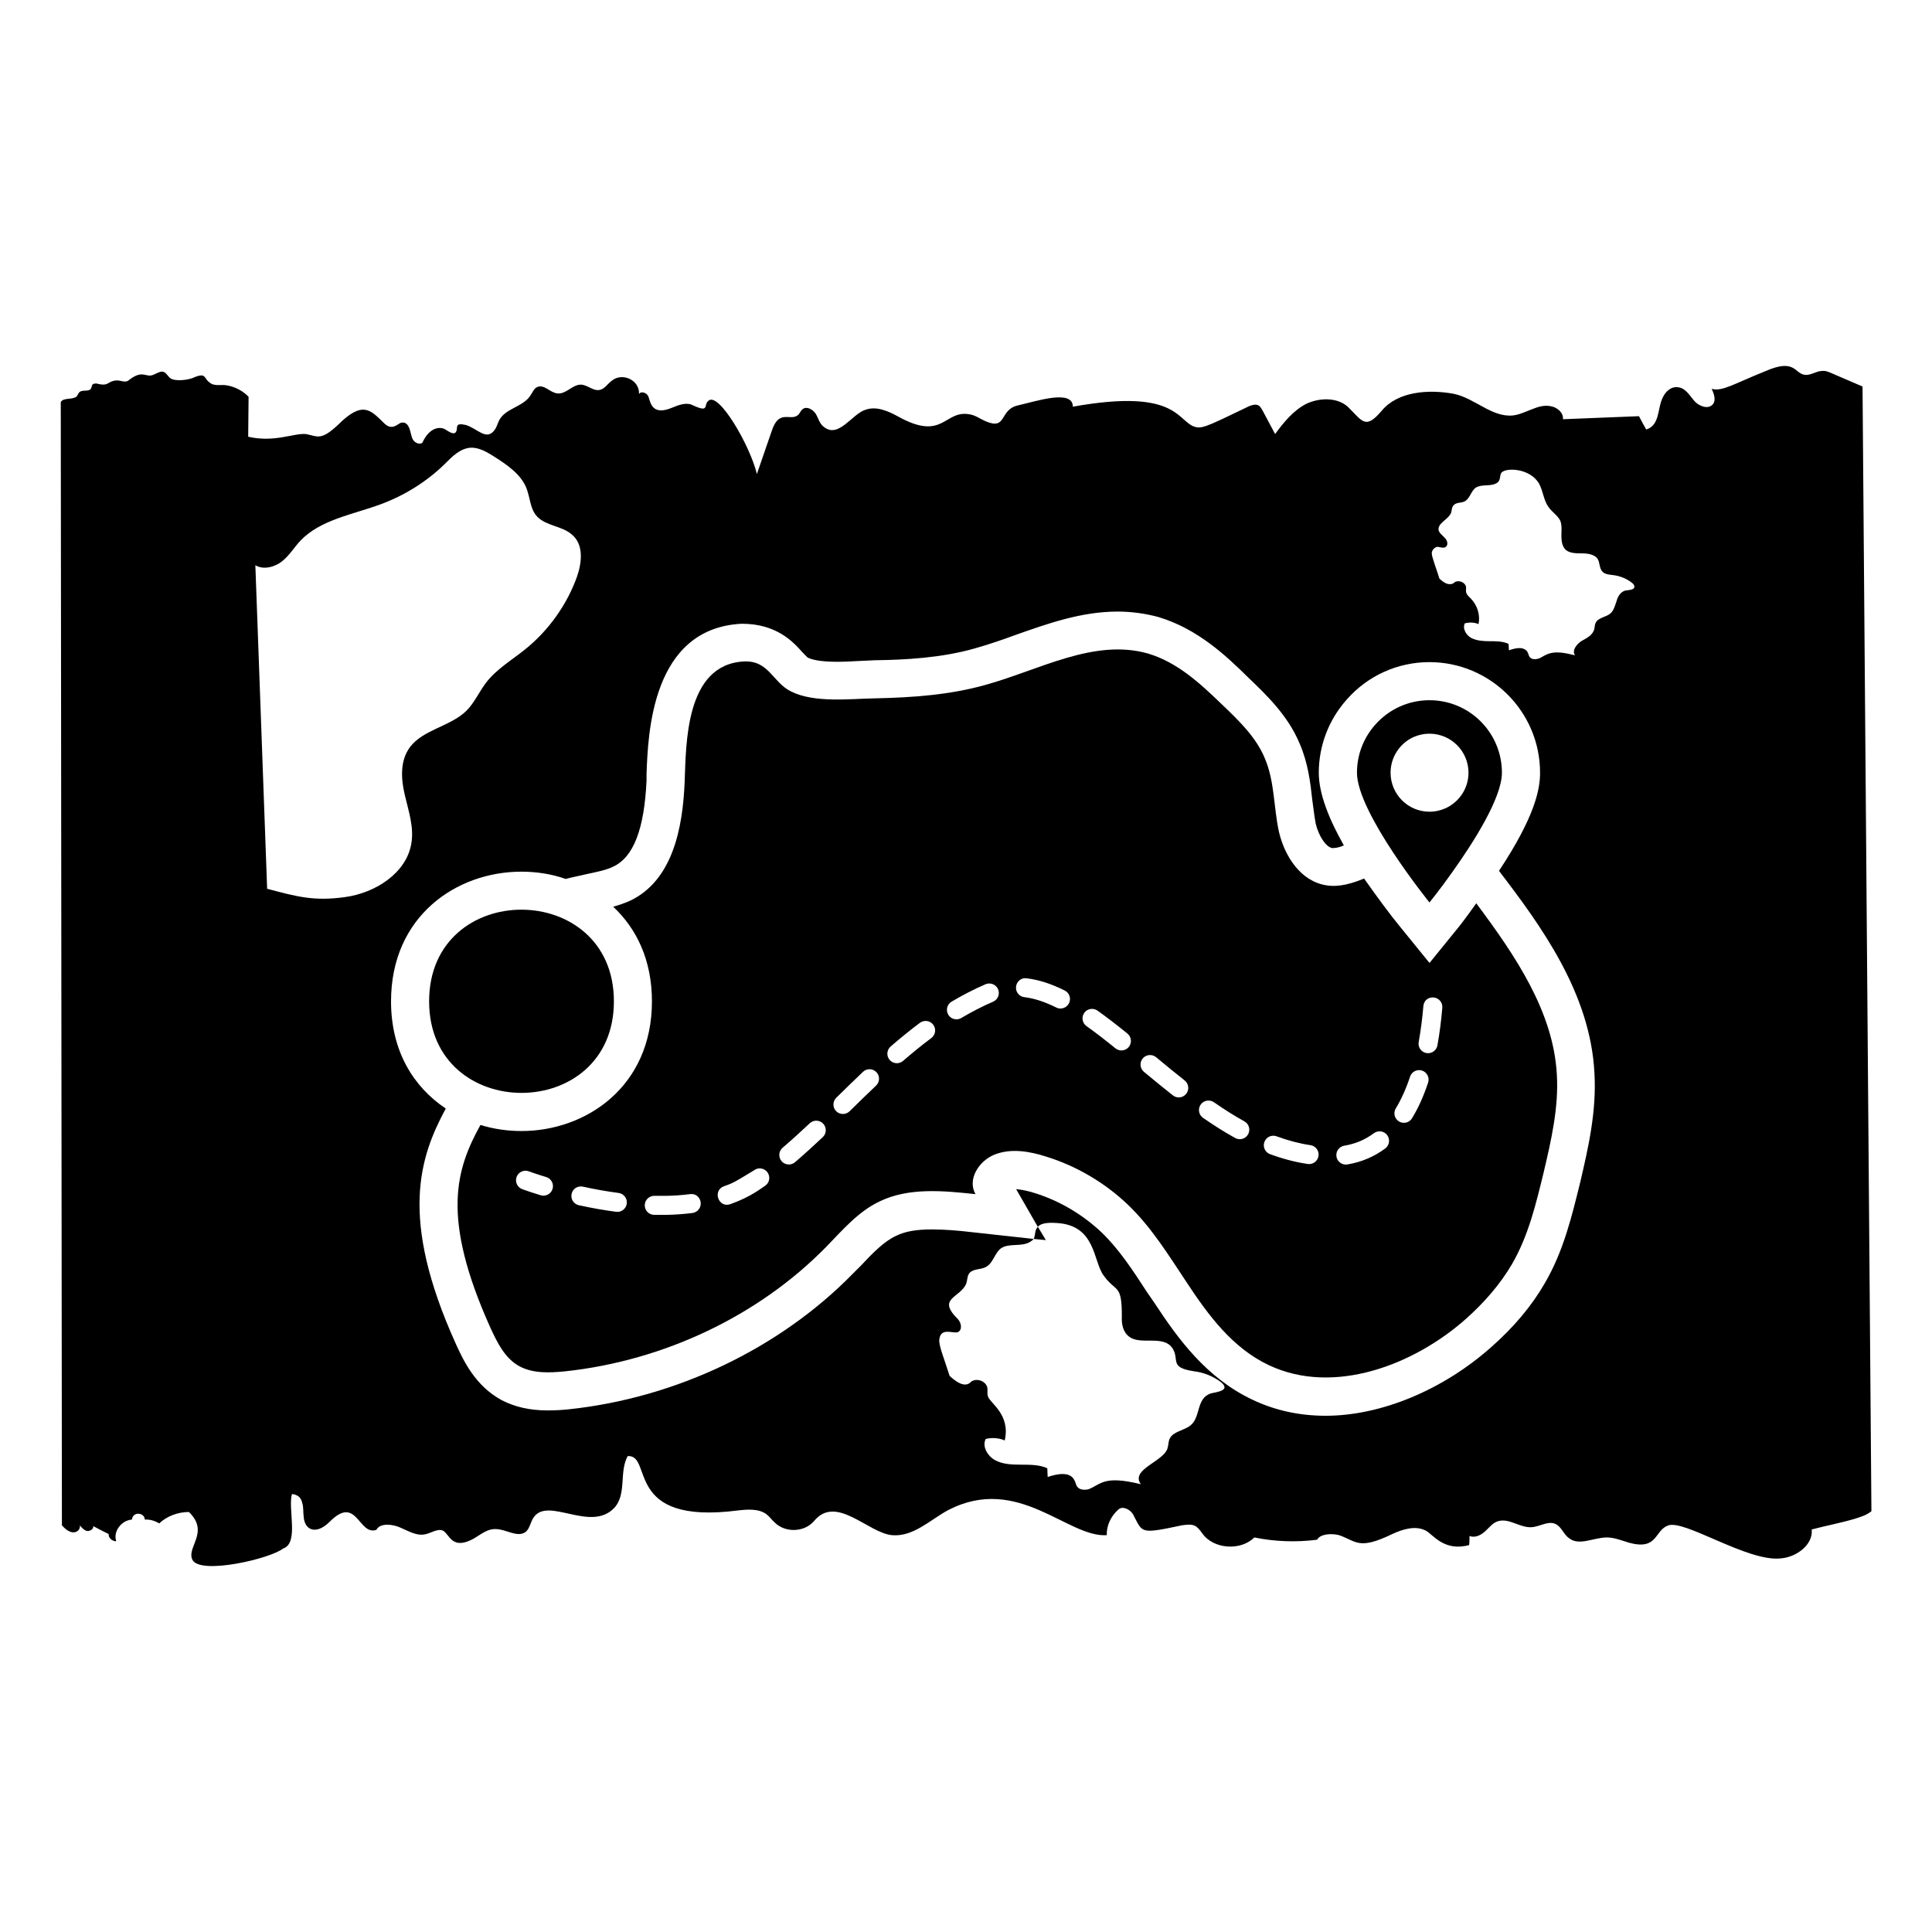 <?xml version="1.0" encoding="UTF-8"?>
<!-- Uploaded to: SVG Find, www.svgrepo.com, Generator: SVG Find Mixer Tools -->
<svg fill="#000000" width="800px" height="800px" version="1.1" viewBox="144 144 512 512" xmlns="http://www.w3.org/2000/svg">
 <g>
  <path d="m637.59 246.43c-2.621-1.109-5.34-2.316-7.961-3.426-0.906-0.402-1.812-0.805-2.719-0.703-1.613 0-3.125 1.309-4.734 1.008-2.621-0.402-2.519-4.332-10.176-1.008-8.566 3.426-11.586 5.543-14.41 4.734 0.707 1.41 1.309 3.324 0.102 4.332-0.805 0.707-2.016 0.605-3.023 0.102-0.707-0.301-1.309-0.805-1.812-1.41-1.211-1.41-2.215-3.223-4.133-3.426-1.812-0.301-3.324 1.109-4.031 2.621-1.512 2.82-0.707 7.457-4.434 8.566-0.707-1.211-1.309-2.418-1.914-3.527-6.75 0.301-13.504 0.504-20.152 0.805 0.203-1.613-1.41-3.125-3.125-3.426-1.715-0.402-3.426 0.102-5.141 0.805-1.613 0.605-3.223 1.41-4.938 1.613-5.644 0.605-10.176-4.637-15.82-5.742-6.648-1.211-14.711-0.605-18.941 4.434-4.434 5.238-5.141 2.82-9.07-1.008-2.82-2.519-7.559-2.418-11.082-0.707-3.426 1.812-5.945 4.938-8.16 7.961-3.426-6.348-3.727-7.356-4.535-7.656-0.805-0.301-1.715 0-2.418 0.301-9.473 4.535-12.09 5.945-13.906 5.543-5.141-1.008-4.133-10.578-32.746-5.441 0-4.734-9.773-1.41-14.711-0.301-4.836 1.211-2.719 6.648-8.465 4.133-1.41-0.605-2.719-1.613-4.231-1.812-6.75-1.211-6.852 7.356-19.043 0.504-2.621-1.41-5.644-2.719-8.465-1.715-3.527 1.008-7.152 7.758-11.082 4.535-1.109-0.805-1.41-2.215-2.117-3.426-0.707-1.109-2.316-2.117-3.426-1.309-0.605 0.402-0.805 1.211-1.309 1.613-2.016 1.715-5.039-1.715-6.953 4.231-1.309 3.828-2.621 7.656-3.93 11.387-1.812-7.559-10.078-21.766-12.797-19.445-1.512 1.109 0.504 3.426-4.434 1.109-1.613-0.707-3.629 0.102-5.34 0.805-5.644 2.316-5.644-2.016-6.246-3.125-0.402-0.906-2.016-1.41-2.418-0.504 0.203-3.828-4.535-5.844-7.254-3.527-1.109 0.805-1.914 2.215-3.223 2.418-1.715 0.301-3.125-1.309-4.836-1.41-2.316-0.102-4.031 2.621-6.348 2.316-1.914-0.203-3.426-2.418-5.238-1.715-1.008 0.402-1.309 1.512-1.914 2.316-1.812 2.82-6.144 3.324-7.961 6.047-0.605 0.906-0.805 2.016-1.41 2.922-2.215 3.223-4.637-0.301-7.758-1.211-2.82-0.605-2.117 0.504-2.418 1.512-0.504 1.613-2.316 0-3.324-0.504-1.613-0.605-4.031 0-5.742 3.727-0.805 0.605-2.117-0.102-2.519-0.906-0.707-1.109-0.605-4.836-3.023-4.434-1.008 0.203-2.418 2.418-4.734 0-3.426-3.324-5.543-5.945-12.09 0.605-4.535 4.231-5.34 3.023-8.465 2.418-3.223-0.301-8.363 2.316-15.316 0.707 0-1.008 0.102-9.473 0.102-10.578-1.211-1.309-3.629-2.922-6.551-3.125-1.309 0-2.922 0.203-3.828-0.707-1.613-1.109-0.707-2.82-4.535-1.109-1.41 0.504-4.637 0.906-5.844 0-1.008-0.805-1.309-2.418-3.324-1.41-0.605 0.203-1.109 0.605-1.812 0.707-1.613 0.203-2.519-1.41-5.945 1.309-0.906 0.703-2.117-0.102-3.223 0-2.519 0.203-1.816 1.715-5.238 0.805-1.512 0-1.008 0.605-1.512 1.41-0.504 0.805-2.117 0.203-2.922 0.805-0.402 0.301-0.504 0.805-0.805 1.211-1.211 1.008-3.527 0.203-4.231 1.512l0.301 297.65c3.023 3.527 5.141 1.211 4.734 0 0.504 0.605 1.109 1.309 1.914 1.512 0.805 0.102 1.914-0.605 1.613-1.309 1.309 0.707 2.719 1.41 4.133 2.117-0.102 1.008 0.906 1.914 2.016 1.914-0.906-2.519 1.309-5.543 4.133-5.742 0.301-2.316 3.426-1.812 3.426 0 1.309-0.102 2.617 0.301 3.828 1.008 2.016-1.914 4.938-3.023 7.859-3.023 5.644 5.441-0.906 9.473 1.008 12.797 2.316 3.828 20.555-0.402 23.98-3.125 4.231-1.41 1.211-10.48 2.316-14.41 0.402 0 0.805 0.102 1.211 0.301 0.805 0.301 1.309 1.109 1.512 2.016 0.402 1.211 0.203 2.519 0.402 3.727 0.203 3.324 3.125 5.039 6.953 1.211 7.152-7.152 7.559 3.828 12.293 2.215 1.008-1.914 4.332-1.512 6.348-0.605 2.117 0.906 4.231 2.215 6.449 1.812 1.715-0.301 3.324-1.613 4.836-1.008 1.812 0.906 2.316 5.441 8.363 2.016 1.812-1.109 3.527-2.519 5.644-2.418 2.719 0 5.644 2.316 7.859 0.805 1.211-0.906 1.309-2.719 2.215-3.93 3.828-5.543 15.113 4.133 21.363-2.519 3.324-3.629 1.211-9.473 3.527-13.703 6.852-0.402-1.309 18.34 29.223 14.41 2.621-0.301 5.543-0.504 7.559 1.008 0.805 0.605 1.41 1.512 2.215 2.215 2.621 2.621 7.656 2.719 10.379-0.402 5.844-7.152 14.309 3.125 20.656 3.727 5.644 0.504 10.078-4.031 14.914-6.648 18.539-9.574 31.641 7.356 42.02 6.648-0.102-2.519 1.109-5.039 3.023-6.75 1.109-1.109 3.125-0.102 3.93 1.211 2.621 4.938 1.613 5.34 13 2.922 3.324-0.504 3.828 0.102 5.34 2.117 2.922 4.231 10.176 4.734 13.805 1.109 5.441 1.109 11.082 1.309 16.625 0.605 0.906-1.613 3.93-1.715 5.844-1.211 4.637 1.613 5.141 4.031 14.105-0.301 2.82-1.309 6.144-2.316 8.867-0.906 1.914 1.008 4.836 5.644 11.488 3.828 0.102-0.805 0.102-1.613 0.102-2.418 1.41 0.605 3.023-0.203 4.133-1.211 1.109-1.008 2.016-2.316 3.527-2.719 2.922-0.805 5.742 1.812 8.766 1.613 2.117-0.102 4.332-1.715 6.246-0.906 1.715 0.707 2.215 2.82 3.727 3.828 2.621 2.117 6.551-0.203 9.977-0.203 2.016 0 3.93 0.805 5.945 1.41 7.559 2.016 6.648-3.125 10.176-4.535 4.231-1.914 21.262 9.773 30.129 8.664 4.231-0.402 8.465-3.727 8.062-7.656 3.828-1.008 7.656-1.715 11.387-2.82 1.613-0.504 3.223-1.008 4.434-2.016zm-402.24 135.32c-8.16 1.109-12.594-0.102-20.555-2.215l-3.125-85.75c2.117 1.309 5.141 0.504 7.055-1.008 2.016-1.613 3.223-3.727 4.938-5.543 5.34-5.543 13.805-6.852 21.16-9.574 6.348-2.316 12.293-6.047 17.027-10.68 1.914-1.914 4.031-4.133 6.852-4.332 2.316-0.102 4.434 1.211 6.348 2.418 3.324 2.117 6.852 4.535 8.363 8.062 1.109 2.617 1.008 5.844 3.023 7.859 2.418 2.418 6.551 2.418 9.07 4.637 3.223 2.621 2.719 7.356 1.41 11.184-2.621 7.356-7.457 14.207-13.703 19.246-3.629 2.922-7.758 5.34-10.48 8.969-1.812 2.418-3.023 5.238-5.141 7.356-4.231 4.133-11.387 4.938-14.914 9.574-2.719 3.629-2.418 8.465-1.41 12.695 1.008 4.332 2.519 8.664 1.715 13-1.312 7.652-9.371 12.992-17.633 14.102zm327.47 75.371c-2.215 8.969-4.434 18.438-9.473 27.004-3.426 5.945-8.16 11.586-14.105 16.828-12.797 11.387-29.223 18.238-43.934 18.238-6.953 0-13.402-1.41-19.348-4.231-12.191-5.742-19.75-16.121-25.895-25.492l-2.016-2.922c-3.93-6.047-7.559-11.586-12.191-16.02-5.039-4.734-11.184-8.363-17.734-10.379-1.914-0.605-3.527-0.906-4.836-1.008l5.742 9.977c0.707-0.805 2.117-1.211 5.039-1.008 10.379 0.605 9.574 10.078 12.395 13.906 3.324 4.637 4.836 2.016 4.836 10.781-0.102 1.914 0.203 4.031 1.812 5.34 3.023 2.519 9.07-0.504 11.586 3.125 2.016 3.125-1.008 5.141 5.742 6.144 2.519 0.301 5.039 1.309 7.055 2.82 2.719 2.215-0.707 2.621-2.519 3.023-4.031 1.211-2.719 6.246-5.441 8.465-1.715 1.41-4.637 1.613-5.543 3.527-0.402 0.805-0.301 1.715-0.605 2.621-1.109 3.527-9.875 5.543-7.055 9.473-9.875-2.418-10.48 0-13.805 1.309-1.008 0.301-2.418 0.203-3.023-0.605-0.402-0.504-0.402-1.109-0.707-1.613-1.109-2.621-4.734-1.816-7.152-1.008 0-0.707-0.102-1.512-0.102-2.316-4.231-1.914-9.574 0.102-13.805-2.117-2.016-1.109-3.527-3.629-2.519-5.644 1.613-0.402 3.527-0.301 5.039 0.402 1.613-6.953-4.031-9.977-4.434-11.688-0.301-0.707 0-1.613-0.203-2.418-0.402-1.613-2.719-2.519-4.231-1.512-1.715 2.016-4.434-0.301-5.742-1.512-1.309-4.231-2.922-8.062-2.719-9.574 0.301-3.426 3.727-1.512 4.938-2.016 1.211-0.605 0.906-2.418 0-3.426-5.742-5.644 0.605-5.543 2.215-9.473 0.301-0.906 0.203-1.914 0.805-2.719 1.008-1.211 3.023-0.906 4.332-1.613 2.016-1.008 2.316-3.727 4.133-5.039 2.316-1.41 5.441-0.203 7.758-1.715 0.301-0.203 0.605-0.402 0.805-0.707l-16.523-1.812c-3.426-0.402-6.953-0.707-10.48-0.707-4.031 0-7.055 0.504-9.473 1.715-3.223 1.512-6.047 4.434-9.371 7.961l-2.117 2.117c-19.348 19.75-46.754 32.848-75.168 35.871-1.914 0.203-3.727 0.301-5.644 0.301-4.734 0-8.664-0.906-12.191-2.719-7.055-3.828-10.176-10.578-12.191-15.012-15.012-33.25-9.574-49.375-2.621-62.27-8.465-5.644-14.508-15.113-14.508-28.414 0-22.57 17.332-34.359 34.562-34.359 3.93 0 7.961 0.605 11.688 1.914h0.102c1.812-0.504 3.629-0.805 5.238-1.211 2.82-0.605 5.441-1.109 7.254-2.016 5.441-2.519 8.262-9.977 8.867-22.773v-1.812c0.402-10.578 1.309-38.594 25.191-39.801h0.102c9.168 0 13.602 4.836 15.922 7.457 0.504 0.504 1.211 1.309 1.512 1.512 1.008 0.504 3.125 1.109 7.758 1.109 1.914 0 3.828-0.102 5.644-0.203 1.512-0.102 3.023-0.102 4.332-0.203 8.062-0.102 17.633-0.605 26.5-3.125 3.527-1.008 7.152-2.215 10.68-3.527 8.566-3.023 17.531-6.246 27.207-6.246 3.629 0 7.254 0.504 10.68 1.41 10.578 3.125 18.238 10.48 23.781 15.922 4.938 4.734 10.68 10.176 13.805 17.734 2.215 5.137 2.82 10.277 3.324 14.914 0.301 2.016 0.504 4.133 0.906 6.246 0.805 3.324 2.719 6.144 4.332 6.449h0.102c0.906 0 1.914-0.203 3.023-0.707-3.828-6.75-6.648-13.602-6.648-19.246 0-7.152 2.621-14.008 7.356-19.348 5.543-6.348 13.504-9.977 21.965-9.977 16.121 0 29.32 13.098 29.32 29.32 0 4.231-1.211 11.387-10.883 25.996 11.082 14.508 24.184 32.344 25.289 53.504 0.621 10.285-1.699 20.16-3.715 28.824zm11.789-156.59c-1.211 0.402-1.914 1.613-2.215 2.82-0.402 1.109-0.707 2.418-1.613 3.223-1.211 1.008-3.324 1.109-3.93 2.519-0.301 0.605-0.203 1.211-0.402 1.816-0.504 1.512-2.016 2.215-3.426 3.023-1.309 0.906-2.519 2.519-1.613 3.727-2.621-0.605-5.34-1.309-7.758-0.102-0.707 0.301-1.309 0.805-2.016 1.008-0.805 0.203-1.715 0.203-2.215-0.402-0.301-0.301-0.301-0.805-0.504-1.109-0.301-0.906-1.309-1.309-2.215-1.309-1.008 0-2.016 0.301-2.82 0.605 0-0.504-0.102-1.109-0.102-1.715-1.512-0.707-3.223-0.707-4.938-0.707-1.613 0-3.426-0.102-4.836-0.805-1.41-0.707-2.519-2.519-1.812-3.93 1.109-0.301 2.519-0.301 3.629 0.203 0.504-2.418-0.301-5.039-2.117-6.852-0.402-0.402-0.906-0.805-1.109-1.41-0.203-0.504 0-1.109-0.102-1.715-0.301-1.109-1.914-1.812-3.023-1.109-0.504 0.605-1.512 0.605-2.215 0.301-0.707-0.301-1.309-0.805-1.812-1.309-0.504-1.715-1.109-3.223-1.613-4.938-0.203-0.605-0.402-1.211-0.402-1.914 0.102-0.605 0.605-1.309 1.309-1.512 0.707-0.102 1.512 0.402 2.215 0.102 0.906-0.402 0.707-1.715 0-2.418-0.605-0.707-1.512-1.309-1.715-2.117-0.301-1.914 2.621-2.82 3.324-4.637 0.203-0.605 0.102-1.309 0.605-1.914 0.707-0.906 2.117-0.605 3.023-1.109 1.41-0.805 1.613-2.719 2.922-3.629 1.715-1.008 3.93-0.203 5.543-1.211 1.211-0.707 0.605-2.016 1.309-2.82 1.309-1.309 7.457-1.109 9.875 2.922 1.109 2.016 1.211 4.434 2.519 6.246 0.906 1.309 2.418 2.215 3.125 3.629 0.504 1.309 0.301 2.719 0.301 4.031 0 1.41 0.203 2.922 1.309 3.828 1.109 0.805 2.719 0.805 4.231 0.805s3.223 0.301 4.031 1.41c0.707 1.109 0.402 2.617 1.41 3.527 0.605 0.605 1.715 0.707 2.621 0.805 1.812 0.203 3.629 0.906 5.039 2.016 0.402 0.301 0.707 0.605 0.707 1.109-0.102 0.918-1.613 0.816-2.523 1.016z"/>
  <path d="m421.16 472.64-2.117-3.527c-0.906 0.906-0.605 2.215-1.109 3.223z"/>
  <path d="m530.69 389.52-7.859 9.672-7.859-9.672c-2.418-2.922-5.844-7.559-9.473-12.695-3.223 1.309-6.551 2.316-9.875 1.812-6.953-1.008-11.184-7.758-12.695-14.207-1.41-6.449-1.109-13.301-3.727-19.445-2.316-5.644-6.953-10.078-11.488-14.41-5.644-5.441-11.688-11.082-19.547-13.402-14.309-4.031-28.816 4.434-43.125 8.363-9.371 2.621-19.246 3.324-29.02 3.527-6.648 0.102-16.121 1.309-22.371-1.812-4.938-2.418-5.844-8.262-12.496-7.961-15.617 0.805-15.316 21.965-15.719 32.043-0.504 11.992-3.125 26.098-14.609 31.438-1.41 0.605-2.82 1.109-4.332 1.512 6.25 5.844 10.277 14.207 10.277 25.09 0 22.57-17.434 34.359-34.562 34.359-3.629 0-7.356-0.504-10.883-1.613-6.449 11.688-10.578 24.383 2.621 53.707 1.812 3.93 3.828 8.16 7.758 10.277 3.629 1.914 7.961 1.715 12.09 1.309 26.199-2.82 51.188-14.711 69.023-32.848 4.434-4.535 8.566-9.473 14.309-12.191 7.758-3.727 16.828-2.82 25.391-1.914-2.215-3.828 0.805-8.766 5.039-10.48 4.332-1.715 9.168-0.906 13.602 0.504 8.16 2.519 15.617 6.953 21.664 12.695 6.348 6.047 10.883 13.504 15.719 20.758 5.644 8.566 12.09 17.332 21.766 21.867 17.129 8.062 38.391 0 52.297-12.395 4.734-4.231 8.969-9.07 12.09-14.41 4.332-7.457 6.348-15.922 8.363-24.184 2.016-8.566 4.031-17.23 3.527-25.996-0.906-16.727-10.984-31.539-21.363-45.441-2.617 3.727-4.531 6.144-4.531 6.144zm-243.41 71.234c-3.082-0.941-4.898-1.617-4.898-1.617-1.297-0.492-1.957-1.945-1.477-3.242 0.492-1.309 1.93-1.973 3.246-1.48 0.039 0.016 1.73 0.648 4.606 1.52 1.328 0.402 2.078 1.816 1.672 3.144-0.41 1.34-1.816 2.074-3.148 1.676zm19.996 4.387c-3.199-0.422-6.516-1.008-9.879-1.746-1.359-0.297-2.215-1.637-1.918-3 0.297-1.352 1.582-2.219 3-1.918 2.894 0.637 6.09 1.227 9.445 1.668 1.387 0.184 2.352 1.449 2.176 2.828-0.184 1.406-1.488 2.352-2.824 2.168zm20.223 0.316c-5.301 0.676-9.168 0.465-10.184 0.488-1.387-0.035-2.488-1.195-2.449-2.582 0.039-1.367 1.16-2.457 2.519-2.457h0.07c1.012-0.02 4.547 0.172 9.418-0.449 1.484-0.223 2.625 0.809 2.812 2.18 0.172 1.383-0.801 2.644-2.188 2.82zm19.324-7.258c-1.012 0.621-3.688 2.926-9.27 4.914-3.16 1.129-4.805-3.633-1.691-4.742 2.117-0.758 2.414-0.809 8.008-4.258 1.102-0.816 2.695-0.566 3.512 0.566 0.82 1.129 0.574 2.703-0.559 3.519zm15.234-12.855c-2.422 2.277-4.871 4.512-7.371 6.652-0.484 0.406-1.062 0.605-1.645 0.605-0.707 0-1.418-0.301-1.91-0.879-0.906-1.059-0.785-2.648 0.266-3.551 2.441-2.09 4.832-4.266 7.195-6.492 1.023-0.953 2.609-0.906 3.562 0.109 0.953 1.008 0.906 2.602-0.098 3.555zm14.109-13.648c-2.363 2.242-4.695 4.519-7.016 6.801-1.02 0.996-2.613 0.941-3.562-0.027-0.973-0.992-0.953-2.586 0.039-3.562 2.34-2.297 4.695-4.598 7.074-6.859 1.004-0.965 2.598-0.914 3.562 0.09 0.957 1.008 0.918 2.602-0.098 3.559zm14.641-12.598c-2.578 1.918-5.059 3.949-7.481 6.051-1.074 0.922-2.664 0.785-3.551-0.258-0.914-1.047-0.797-2.641 0.246-3.551 2.519-2.18 5.098-4.289 7.773-6.289 1.133-0.82 2.707-0.594 3.523 0.516 0.836 1.121 0.602 2.699-0.512 3.531zm16.375-9.641c-2.836 1.23-5.598 2.648-8.441 4.328-1.16 0.695-2.719 0.332-3.445-0.887-0.707-1.195-0.316-2.742 0.887-3.453 3.019-1.785 5.965-3.297 8.992-4.613 1.258-0.531 2.754 0.039 3.316 1.309 0.551 1.281-0.027 2.762-1.309 3.316zm20.113 0.414c-0.648 1.297-2.203 1.734-3.375 1.133-3.082-1.535-5.844-2.43-8.453-2.746-1.387-0.164-2.371-1.418-2.203-2.801 0.156-1.383 1.438-2.426 2.793-2.199 3.199 0.379 6.504 1.438 10.105 3.238 1.25 0.621 1.754 2.129 1.133 3.375zm15.852 11.578c-0.898 1.094-2.492 1.23-3.543 0.367-2.598-2.106-5.144-4.098-7.664-5.879-1.133-0.809-1.406-2.383-0.602-3.512 0.797-1.137 2.371-1.391 3.512-0.602 2.598 1.852 5.246 3.902 7.922 6.074 1.086 0.883 1.25 2.469 0.375 3.551zm15.215 12.418c-0.895 1.125-2.477 1.258-3.543 0.418-2.598-2.055-5.156-4.156-7.664-6.238-1.062-0.891-1.211-2.477-0.324-3.547 0.906-1.07 2.488-1.199 3.551-0.328 2.469 2.051 4.988 4.133 7.566 6.16 1.09 0.855 1.277 2.441 0.414 3.535zm16.402 10.73c-0.699 1.262-2.262 1.645-3.426 0.988-2.734-1.512-5.519-3.258-8.52-5.34-1.141-0.797-1.426-2.367-0.629-3.508 0.785-1.152 2.383-1.406 3.504-0.637 2.863 1.988 5.5 3.644 8.09 5.074 1.215 0.672 1.648 2.207 0.98 3.422zm16.156 7.894c-0.117 0-0.246-0.012-0.375-0.027-3.305-0.492-6.562-1.344-9.977-2.602-1.297-0.484-1.969-1.93-1.484-3.234 0.484-1.297 1.891-1.984 3.238-1.492 3.082 1.137 6.012 1.906 8.973 2.348 1.379 0.203 2.324 1.484 2.117 2.859-0.188 1.254-1.262 2.148-2.492 2.148zm20.184-4.137c-2.961 2.199-6.328 3.625-10.027 4.234-0.137 0.023-0.273 0.035-0.414 0.035-1.211 0-2.285-0.875-2.488-2.106-0.227-1.371 0.707-2.672 2.078-2.898 2.941-0.488 5.512-1.57 7.844-3.312 1.133-0.82 2.707-0.594 3.523 0.516 0.832 1.121 0.594 2.699-0.516 3.531zm7.094-8.004c-0.473 0.777-1.297 1.207-2.144 1.207-0.453 0-0.906-0.117-1.32-0.367-1.18-0.727-1.555-2.277-0.828-3.465 1.438-2.363 2.715-5.191 3.777-8.41 0.441-1.324 1.879-2.035 3.188-1.598 1.32 0.438 2.027 1.863 1.594 3.184-1.184 3.578-2.613 6.758-4.266 9.449zm6.731-19.312c-0.215 1.219-1.281 2.07-2.481 2.07-0.148 0-0.297-0.016-0.453-0.039-1.367-0.25-2.273-1.559-2.027-2.926 0.543-2.988 0.953-6.184 1.238-9.5 0.117-1.383 1.16-2.422 2.727-2.297 1.379 0.117 2.41 1.332 2.293 2.719-0.293 3.481-0.727 6.836-1.297 9.973z"/>
  <path d="m528.88 375.11c5.637-7.898 13.145-19.695 13.145-26.332 0-10.598-8.574-19.215-19.195-19.215-5.746 0-10.902 2.523-14.43 6.551-2.981 3.375-4.789 7.812-4.789 12.664 0 10.621 19.215 34.383 19.215 34.383 0.008 0 2.703-3.328 6.055-8.051zm-16.363-26.332c0-3.875 2.133-7.269 5.309-9.055 1.48-0.805 3.176-1.285 5.004-1.285 5.703 0 10.336 4.637 10.336 10.336 0 4.156-2.461 7.727-5.984 9.379-1.328 0.609-2.809 0.957-4.352 0.957-5.699 0.004-10.312-4.629-10.312-10.332z"/>
  <path d="m306.69 409.37c0-32.344-48.969-32.445-48.969 0 0 32.344 48.969 32.344 48.969 0z"/>
 </g>
</svg>
